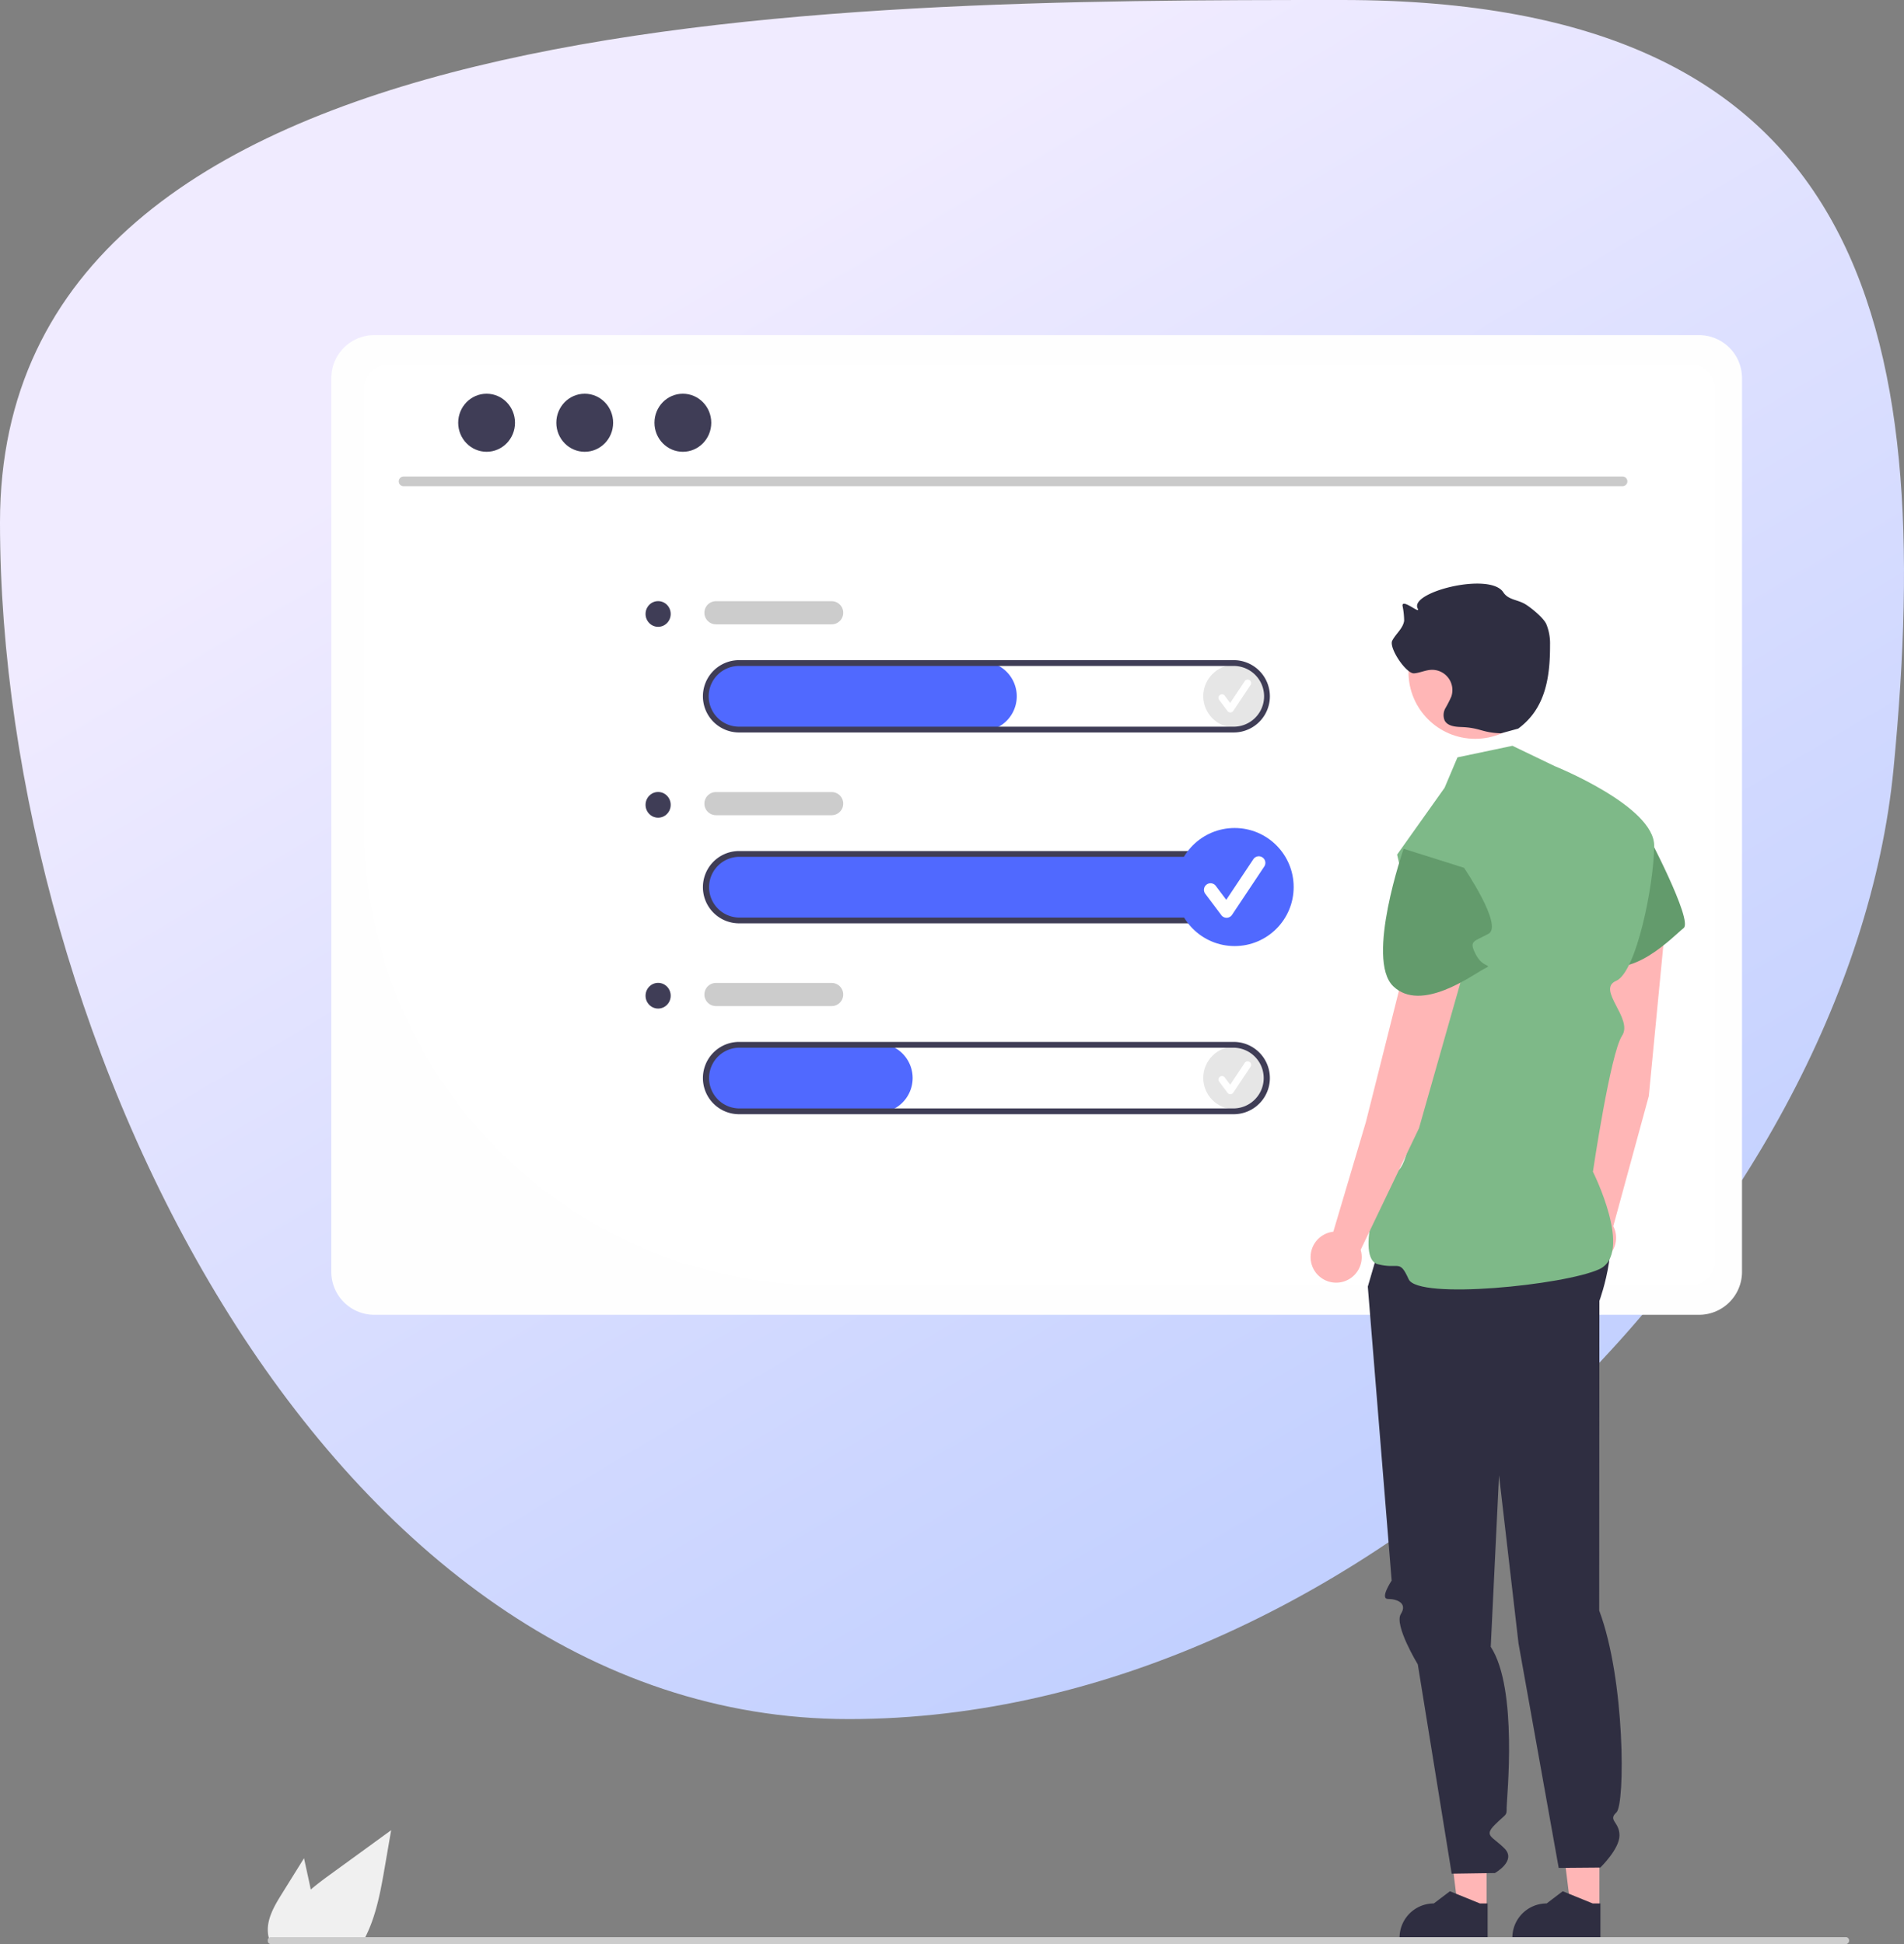 <svg xmlns="http://www.w3.org/2000/svg" xmlns:xlink="http://www.w3.org/1999/xlink" width="380.692" height="388.769" viewBox="0 0 380.692 388.769">
  <rect x="0" y="0" width="380.692" height="388.769" fill="#808080" stroke="none"/>
  <defs>
    <linearGradient id="linear-gradient" x1="0.174" y1="0.279" x2="0.621" y2="0.953" gradientUnits="objectBoundingBox">
      <stop offset="0" stop-color="#f0ebff"/>
      <stop offset="1" stop-color="#c2d0ff"/>
    </linearGradient>
  </defs>
  <g id="Group_193" data-name="Group 193" transform="translate(-479.308 -1128.463)">
    <path id="Path_569" data-name="Path 569" d="M296.369,18.947c103.906,0,118.946,63.825,110.243,153.76S301.636,362.731,197.731,362.731,28.014,227.293,28.014,123.387,192.463,18.947,296.369,18.947Z" transform="translate(451.294 1109.516)" fill="url(#linear-gradient)"/>
    <g id="undraw_performance-overview_1b4y" transform="translate(532.851 1195.481)">
      <path id="Path_504" data-name="Path 504" d="M336.535,701.569l4.459-7.166.891,4.095c.156.717.312,1.446.457,2.169,1.267-1.082,2.614-2.082,3.933-3.042q6.073-4.407,12.14-8.826l-1.266,7.345c-.781,4.523-1.6,9.138-3.528,13.273-.214.468-.445.931-.694,1.382h-18.82a6.061,6.061,0,0,1-.312-1.3.446.446,0,0,1-.006-.087C333.492,706.612,335.042,703.969,336.535,701.569Z" transform="translate(-333.751 -389.813)" fill="#f0f0f0"/>
      <path id="Path_505" data-name="Path 505" d="M629.188,171.839H364.3a8.6,8.6,0,0,0-8.585,8.585V359.169a8.593,8.593,0,0,0,8.585,8.585H629.188a8.593,8.593,0,0,0,8.585-8.585V180.424a8.6,8.6,0,0,0-8.585-8.585Z" transform="translate(-343.013 -171.839)" fill="#fefefe"/>
      <path id="Path_506" data-name="Path 506" d="M632.292,366.146H458.73a92.049,92.049,0,0,1-91.78-91.78V186.95a4.89,4.89,0,0,1,4.88-4.89H632.292a4.891,4.891,0,0,1,4.88,4.89V361.266A4.886,4.886,0,0,1,632.292,366.146Z" transform="translate(-347.749 -176.149)" fill="#fff"/>
      <path id="Path_507" data-name="Path 507" d="M623.715,222.673H380a.969.969,0,1,1,0-1.939H623.715a.969.969,0,1,1,0,1.939Z" transform="translate(-352.844 -192.455)" fill="#cacaca"/>
      <ellipse id="Ellipse_23" data-name="Ellipse 23" cx="5.68" cy="5.806" rx="5.68" ry="5.806" transform="translate(38.069 11.718)" fill="#3f3d56"/>
      <ellipse id="Ellipse_24" data-name="Ellipse 24" cx="5.68" cy="5.806" rx="5.68" ry="5.806" transform="translate(57.69 11.718)" fill="#3f3d56"/>
      <ellipse id="Ellipse_25" data-name="Ellipse 25" cx="5.68" cy="5.806" rx="5.68" ry="5.806" transform="translate(77.311 11.718)" fill="#3f3d56"/>
      <path id="Path_508" data-name="Path 508" d="M590.52,364.609h-98.7a7.062,7.062,0,0,1-7.128-6.466,6.944,6.944,0,0,1,6.458-7.4q.233-.016.466-.016h98.9a6.94,6.94,0,0,1,0,13.881Z" transform="translate(-397.39 -247.267)" fill="#5069ff"/>
      <ellipse id="Ellipse_26" data-name="Ellipse 26" cx="6.27" cy="6.27" rx="6.27" ry="6.27" transform="translate(187.043 65.932)" fill="#e6e6e6"/>
      <path id="Path_509" data-name="Path 509" d="M664.762,297.563a.7.7,0,0,1-.558-.279L662.494,295a.7.7,0,0,1,1.116-.837l1.119,1.492,2.874-4.311a.7.7,0,1,1,1.164.77l0,0-3.421,5.132a.7.7,0,0,1-.561.31Z" transform="translate(-472.305 -222.097)" fill="#fff"/>
      <ellipse id="Ellipse_27" data-name="Ellipse 27" cx="6.27" cy="6.27" rx="6.27" ry="6.27" transform="translate(187.043 142.275)" fill="#e6e6e6"/>
      <path id="Path_510" data-name="Path 510" d="M664.762,429.563a.7.7,0,0,1-.558-.279L662.494,427a.7.7,0,0,1,1.116-.837l1.119,1.492,2.874-4.312a.7.7,0,1,1,1.164.77l0,0-3.421,5.132a.7.7,0,0,1-.561.31Z" transform="translate(-472.305 -277.754)" fill="#fff"/>
      <path id="Path_511" data-name="Path 511" d="M540.2,298.609H491.825a7.062,7.062,0,0,1-7.128-6.466,6.944,6.944,0,0,1,6.458-7.4q.233-.016.466-.016H540.2a6.94,6.94,0,1,1,0,13.88Z" transform="translate(-397.39 -219.439)" fill="#5069ff"/>
      <path id="Path_512" data-name="Path 512" d="M590.309,298.688h-98.9a7.229,7.229,0,0,1,0-14.459h98.9a7.229,7.229,0,0,1,0,14.459Zm-98.9-13.3a6.073,6.073,0,0,0,0,12.146h98.9a6.073,6.073,0,0,0,0-12.146Z" transform="translate(-397.179 -219.228)" fill="#3f3d56"/>
      <path id="Path_513" data-name="Path 513" d="M590.309,364.688h-98.9a7.229,7.229,0,1,1,0-14.459h98.9a7.229,7.229,0,0,1,0,14.459Zm-98.9-13.3a6.073,6.073,0,0,0,0,12.145h98.9a6.073,6.073,0,0,0,0-12.145Z" transform="translate(-397.179 -247.056)" fill="#3f3d56"/>
      <path id="Path_514" data-name="Path 514" d="M519.382,430.609H491.825a7.062,7.062,0,0,1-7.128-6.466,6.944,6.944,0,0,1,6.458-7.4q.233-.016.466-.016h27.761a6.94,6.94,0,0,1,0,13.88Z" transform="translate(-397.39 -275.096)" fill="#5069ff"/>
      <path id="Path_515" data-name="Path 515" d="M590.309,430.688h-98.9a7.229,7.229,0,1,1,0-14.459h98.9a7.229,7.229,0,0,1,0,14.459Zm-98.9-13.3a6.073,6.073,0,0,0,0,12.145h98.9a6.073,6.073,0,0,0,0-12.145Z" transform="translate(-397.179 -274.885)" fill="#3f3d56"/>
      <path id="Path_516" data-name="Path 516" d="M510.13,268.466H487a2.313,2.313,0,0,1,0-4.627H510.13a2.313,2.313,0,1,1,0,4.627Z" transform="translate(-397.39 -210.63)" fill="#ccc"/>
      <path id="Path_517" data-name="Path 517" d="M510.13,334.466H487a2.313,2.313,0,0,1,0-4.627H510.13a2.313,2.313,0,0,1,0,4.627Z" transform="translate(-397.39 -238.459)" fill="#ccc"/>
      <path id="Path_518" data-name="Path 518" d="M510.13,400.466H487a2.313,2.313,0,0,1,0-4.627H510.13a2.313,2.313,0,1,1,0,4.627Z" transform="translate(-397.39 -266.288)" fill="#ccc"/>
      <ellipse id="Ellipse_28" data-name="Ellipse 28" cx="2.514" cy="2.57" rx="2.514" ry="2.57" transform="translate(75.531 53.194)" fill="#3f3d56"/>
      <ellipse id="Ellipse_29" data-name="Ellipse 29" cx="2.514" cy="2.57" rx="2.514" ry="2.57" transform="translate(75.531 91.365)" fill="#3f3d56"/>
      <ellipse id="Ellipse_30" data-name="Ellipse 30" cx="2.514" cy="2.57" rx="2.514" ry="2.57" transform="translate(75.531 129.536)" fill="#3f3d56"/>
      <path id="Path_519" data-name="Path 519" d="M507.785,528.088h-5.726L499.335,506h8.451Z" transform="translate(-264.09 -213.352)" fill="#ffb6b6"/>
      <path id="Path_520" data-name="Path 520" d="M742.621,719.42H725.012V719.2a6.854,6.854,0,0,1,6.854-6.854h0l3.217-2.44,6,2.441h1.537Z" transform="translate(-498.724 -398.711)" fill="#2f2e41"/>
      <path id="Path_521" data-name="Path 521" d="M546.785,528.088h-5.726L538.335,506h8.452Z" transform="translate(-280.534 -213.352)" fill="#ffb6b6"/>
      <path id="Path_522" data-name="Path 522" d="M781.621,719.42H764.012V719.2a6.854,6.854,0,0,1,6.854-6.854h0l3.216-2.44,6,2.441h1.537Z" transform="translate(-515.169 -398.711)" fill="#2f2e41"/>
      <path id="Path_523" data-name="Path 523" d="M718.087,473.539l-4.048,13.881,4.769,58.787s-2.456,3.676-.721,3.676,3.96.815,2.558,3.01,3.389,10.076,3.389,10.076l6.777,41.858,8.634-.128s4.39-2.445,1.926-4.918-4.2-2.473-1.885-4.786,2.313-1.617,2.313-3.411,2.318-23.722-3.179-32.133l1.656-34.294,3.9,33.638,8.032,44.875,8.318-.068s3.842-3.7,3.835-6.444-2.374-2.969-.612-4.59,1.762-26.527-3.444-40.371l.04-61.925s5.114-13.9-.066-19.363S718.087,473.539,718.087,473.539Z" transform="translate(-494.098 -297.141)" fill="#2f2e41"/>
      <path id="Path_524" data-name="Path 524" d="M798.954,403.965l3.487-36.118a5.857,5.857,0,0,0-5.194-6.368h0a5.857,5.857,0,0,0-6.46,5.184q-.017.154-.026.31L788.29,404.6l-2.466,22.8a5.111,5.111,0,1,0,6.03,2.583Z" transform="translate(-522.831 -251.785)" fill="#ffb6b6"/>
      <path id="Path_525" data-name="Path 525" d="M787.857,340.861l12.563,1.575s9.413,17.743,7.476,19.249-10.693,10.9-17.147,6.593S787.857,340.861,787.857,340.861Z" transform="translate(-524.809 -243.106)" fill="#639b6c"/>
      <ellipse id="Ellipse_31" data-name="Ellipse 31" cx="13.334" cy="13.334" rx="13.334" ry="13.334" transform="translate(228.078 54.062)" fill="#ffb6b6"/>
      <path id="Path_526" data-name="Path 526" d="M744.152,287.7c-3.826-.126-4.174-1.136-8-1.262-1.219-.04-2.656-.207-3.245-1.274a2.812,2.812,0,0,1,.143-2.5,22.876,22.876,0,0,0,1.179-2.319,4.05,4.05,0,0,0-4.013-5.34c-1.164.05-2.258.6-3.419.7-1.593.137-5.114-5.121-4.381-6.541.714-1.383,2.15-2.426,2.376-3.965a15.3,15.3,0,0,0-.325-3.023c-.084-1.507,3.735,1.89,3.035.553-1.716-3.28,14.452-7.346,17.113-3.238.995,1.535,2.768,1.431,4.348,2.353,1.036.6,3.651,2.689,4.245,3.989a10.121,10.121,0,0,1,.757,4.186c.024,6.666-.992,12.8-6.369,16.739" transform="translate(-497.588 -208.067)" fill="#2f2e41"/>
      <path id="Path_527" data-name="Path 527" d="M732.071,316.152l10.989-2.313,8.44,4.06s19.964,8.031,19.9,15.949-3.577,25.269-7.606,27,3.49,7.519,1.176,10.989-5.818,27.177-5.818,27.177,8.192,16.32,1.261,19.5-36.222,6.159-38.1,2.006-1.9-1.887-6.224-3.02,0-17.022,3.911-18.62,6.219-36.3,6.219-36.3L720,335.6l9.49-13.357Z" transform="translate(-494.201 -231.713)" fill="#7eb988"/>
      <path id="Path_528" data-name="Path 528" d="M715.928,415.206l9.928-34.9a5.857,5.857,0,0,0-3.963-7.2h0a5.857,5.857,0,0,0-7.287,3.938q-.044.149-.081.3l-9.2,36.57L698.8,435.9a5.111,5.111,0,1,0,5.466,3.625Z" transform="translate(-485.754 -256.599)" fill="#ffb6b6"/>
      <path id="Path_529" data-name="Path 529" d="M723.419,349.442l12.075,3.81s7.854,11.533,4.914,13.178-4.043,1.3-2.533,4.2,3.687,1.77,1.51,2.9-12.479,8.8-18.054,3.4S723.419,349.442,723.419,349.442Z" transform="translate(-496.316 -246.724)" fill="#639b6c"/>
      <path id="Path_530" data-name="Path 530" d="M241.165,726.469a.622.622,0,0,0,.521.688H556.821a.714.714,0,0,0,0-1.377H241.689a.621.621,0,0,0-.524.684Z" transform="translate(-241.165 -405.406)" fill="#ccc"/>
      <ellipse id="Ellipse_32" data-name="Ellipse 32" cx="11.805" cy="11.805" rx="11.805" ry="11.805" transform="translate(181.507 98.568)" fill="#5069ff"/>
      <path id="Path_531" data-name="Path 531" d="M661.908,364.342a1.313,1.313,0,0,1-1.051-.525l-3.221-4.294a1.313,1.313,0,0,1,2.1-1.576l2.107,2.809,5.412-8.118a1.313,1.313,0,1,1,2.191,1.449l-.005.008L663,363.757a1.314,1.314,0,0,1-1.056.584Z" transform="translate(-470.205 -247.824)" fill="#fff"/>
    </g>
  </g>
</svg>
